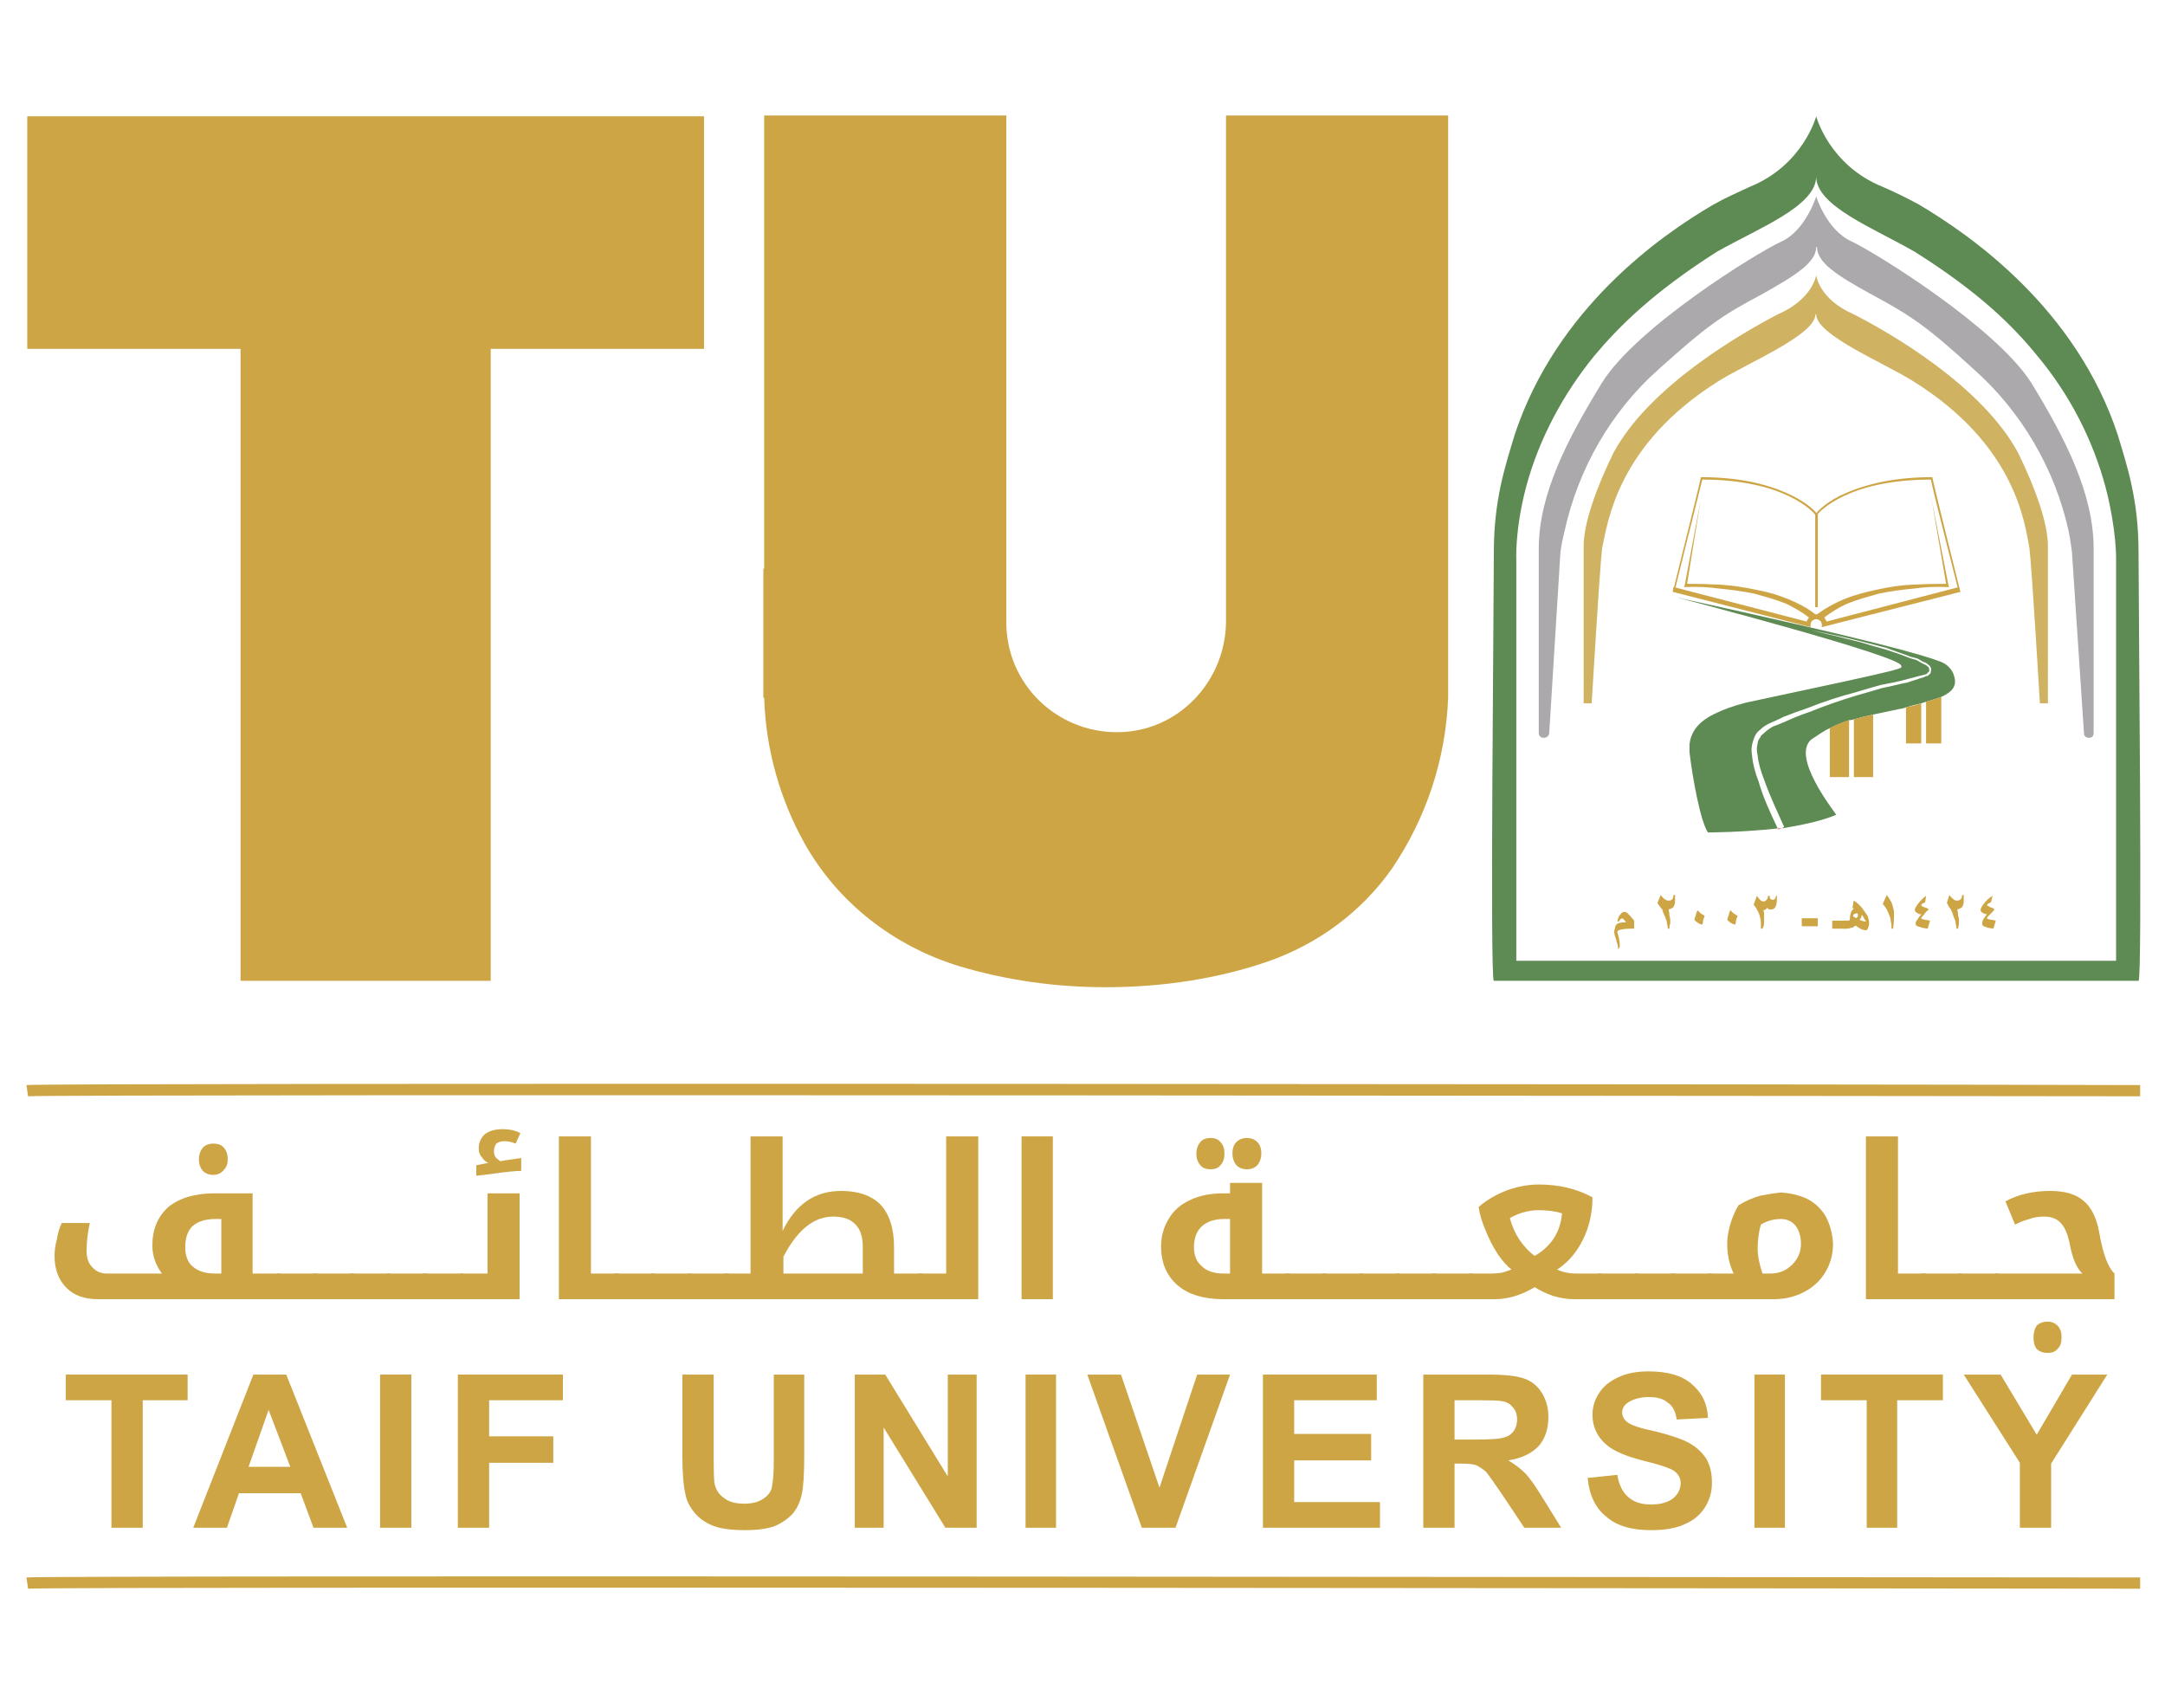 <svg version="1.2" xmlns="http://www.w3.org/2000/svg" viewBox="0 0 270 213" width="270" height="213"><style>.a{fill:#cea545}.b{fill:#5e8a53}.c{fill:#d93b32}.d{fill:#aca9ad}.e{fill:#cfb362}</style><path class="a" d="m226.7 75.7h-0.3v-11.5c-0.3-0.4-3.9-4.4-14.1-4.4-0.6 2.4-3.4 13.6-3.4 13.7h-0.2c0-0.1 2.9-11.6 3.4-13.9v-0.1h0.1c5.7 0 9.3 1.3 11.3 2.3 2.2 1.1 3.1 2.2 3.1 2.3h0.1z"/><path class="a" d="m226.5 76.7v0.5q-0.3 0-0.5 0.2-0.2-0.2-0.4-0.4c-0.9-0.7-1.8-1.2-2.8-1.7q-1-0.4-2-0.7-1-0.3-2.1-0.6-2.1-0.4-4.2-0.6-2.2-0.3-4.3-0.2h-0.2l0.1-0.2 2-10.7-1.7 10.5q2.1 0 4.1 0.1c1.5 0.1 2.9 0.3 4.3 0.6q1.1 0.2 2.2 0.5 1 0.3 2 0.7c1.2 0.5 2.4 1.1 3.4 1.9q0.1 0.1 0.1 0.1z"/><path class="a" d="m226.5 76.6v0.6q-0.3 0-0.5 0.2-0.2 0.2-0.2 0.5v0.3l-17.2-4.4 0.1-0.6 16.6 4.3c0.1-0.2 0.2-0.4 0.3-0.5q0.3-0.3 0.8-0.4z"/><path class="a" d="m226.4 75.7h0.2v-11.5c0.3-0.4 3.9-4.4 14.2-4.4 0.5 2.4 3.4 13.6 3.4 13.7h0.2c0-0.1-2.9-11.6-3.4-13.9v-0.1h-0.1c-5.7 0-9.3 1.3-11.4 2.3-2.2 1.1-3 2.2-3.1 2.3z"/><path class="a" d="m226.5 76.7v0.5q0.3 0 0.5 0.2 0.2-0.2 0.5-0.4 1.3-1 2.8-1.7 1-0.4 2-0.7 1-0.3 2.1-0.6 2-0.4 4.2-0.6 2.1-0.3 4.2-0.2h0.3l-0.1-0.2-2.1-10.7 1.8 10.5q-2.1 0-4.2 0.1-2.1 0.1-4.3 0.6-1 0.2-2.1 0.5-1.1 0.3-2.1 0.7c-1.2 0.5-2.3 1.1-3.4 1.9q0 0.1-0.1 0.1z"/><path class="a" d="m226.5 76.6v0.6q0.3 0 0.5 0.2 0.2 0.2 0.2 0.5v0.3l17.3-4.4-0.2-0.6-16.5 4.3c-0.1-0.2-0.2-0.4-0.3-0.5q-0.4-0.3-0.8-0.4z"/><path class="b" d="m242.1 86.9q-0.8 0.3-1.9 0.6-0.3 0.1-0.6 0.2-0.9 0.2-1.9 0.5-0.2 0.1-0.3 0.1-0.3 0.1-0.5 0.1-1.9 0.4-3.3 0.7-1.4 0.3-2.4 0.6-0.3 0.1-0.6 0.1c-1.1 0.4-1.8 0.7-2.4 1-0.9 0.4-1.5 0.9-2.3 1.4-2.5 2.1 2.5 8.5 3.1 9.4-1.9 0.8-4.4 1.3-6.8 1.7l0.3-0.2c-0.9-2-1.8-3.9-2.5-5.9-0.4-1-0.7-2-0.8-3q-0.2-0.8 0-1.5c0-0.2 0.1-0.5 0.3-0.7q0.1-0.3 0.4-0.5 0.5-0.5 1.2-0.9 0.8-0.3 1.5-0.6 1.5-0.7 3-1.2 3-1.2 6-2.1c1.1-0.3 2.1-0.6 3.1-0.9 1.1-0.2 2.1-0.5 3.2-0.7 0.5-0.2 1-0.3 1.5-0.5 0.3-0.1 0.5-0.1 0.8-0.3q0.1 0 0.2 0 0.1-0.1 0.2-0.2 0.2-0.1 0.2-0.4c0.1-0.3 0-0.6-0.3-0.8-0.2-0.2-0.4-0.3-0.7-0.4l-0.7-0.4q-0.4-0.1-0.8-0.2c-1-0.4-2-0.7-3-1.1q-1.6-0.4-3.1-0.8-3.2-0.8-6.3-1.4 3.1 0.7 6.2 1.5 1.6 0.5 3.1 0.9 1.6 0.5 3.1 1.1 0.3 0.1 0.7 0.2l0.7 0.4c0.2 0.1 0.5 0.2 0.7 0.4 0.2 0.1 0.2 0.4 0.2 0.6q-0.1 0.1-0.2 0.2-0.1 0.1-0.1 0.1-0.1 0.1-0.2 0.1-0.4 0.1-0.8 0.2-0.7 0.2-1.5 0.4c-1.1 0.3-2.1 0.5-3.2 0.7q-1.5 0.4-3.1 0.9-3.1 0.8-6.1 2-1.5 0.5-3 1.1-0.8 0.4-1.5 0.7c-0.5 0.2-1 0.5-1.4 0.9q-0.4 0.3-0.6 0.7-0.2 0.4-0.3 0.8c-0.2 0.6-0.2 1.2-0.1 1.7 0.1 1.1 0.4 2.2 0.8 3.2 0.6 2.1 1.5 4 2.4 5.9-4.5 0.5-8.7 0.5-8.7 0.5-0.9-1.3-1.9-6.6-2.3-10q0-0.5 0-1c0.3-2.5 2.4-3.6 4.8-4.5q1.1-0.4 2.3-0.7c21.2-4.5 19.3-4.2 19.3-4.6-0.1-1.2-26.4-8.1-28-8.5 24.3 5.3 30.5 7.1 32.9 8 0.8 0.3 1.5 1 1.7 1.8 0.4 1.3-0.3 2-1.6 2.6z"/><path class="c" d="m222.2 103.3l-0.4 0.1q-0.1 0-0.1-0.1 0.2 0 0.5 0z"/><path class="a" d="m230.6 89.8v7.1h-2.4v-6.1c0.6-0.3 1.3-0.7 2.4-1z"/><path class="a" d="m233.6 89.1v7.8h-2.4v-7.2q1-0.3 2.4-0.6z"/><path class="a" d="m242.1 86.9v5.8h-1.9v-5.2q1.1-0.3 1.9-0.6z"/><path class="a" d="m239.6 87.7v5h-1.9v-4.5q1-0.2 1.9-0.5z"/><path class="b" d="m266.7 68.9c0-6.6-1.4-10.7-2.6-14.7-5.2-15.7-18.2-24.8-24.8-28.7q-2.2-1.2-4.5-2.2c-6.7-2.7-8.3-8.8-8.3-8.8 0 0-1.6 6.1-8.3 8.8-1.5 0.7-3.1 1.4-4.5 2.2-6.7 3.9-19.6 13-24.8 28.7-1.2 4-2.6 8.1-2.6 14.7 0 6.5-0.5 53.4 0 53.4h80.4c0.5 0 0-46.9 0-53.4zm-2.8 0.9v50h-74.8v-50c0 0-0.2-3.6 1.2-9 1.6-6 4.6-11.6 8.5-16.4 3.1-3.7 7.3-7.9 15.3-13 5.3-3 12.4-5.7 12.4-9.4 0 3.7 7.1 6.4 12.3 9.4 8.1 5.1 12.3 9.3 15.3 13 4 4.8 6.9 10.4 8.5 16.4 1.4 5.4 1.3 9 1.3 9z"/><path class="d" d="m226.5 24.5c0 0 1.3 4.2 4.4 5.6 3 1.4 18 10.7 22.4 17.6 4.3 7 7.8 13.9 7.8 20.7v23q0 0.6-0.6 0.6c-0.3 0-0.6-0.2-0.6-0.5l-1.5-22.6c0 0-0.1-1-0.4-2.6-1.7-7.8-5.9-15-11.9-20.3-5.8-5.3-7.7-6.6-12.9-9.4-4.2-2.3-6.6-3.9-6.6-5.8h-0.1c0 1.9-2.5 3.5-6.6 5.8-5.3 2.8-7.1 4.1-13 9.4-6 5.3-10.1 12.5-11.8 20.3-0.4 1.6-0.5 2.6-0.5 2.6l-1.4 22.6c-0.1 0.3-0.3 0.5-0.7 0.5-0.3 0-0.6-0.2-0.6-0.6v-23c0-6.8 3.6-13.7 7.9-20.7 4.3-6.9 19.3-16.2 22.4-17.6 3-1.4 4.3-5.6 4.3-5.6z"/><path class="e" d="m226.5 39.2c0 2.6 8.6 6.1 12.2 8.4 12.6 7.9 13.8 17.5 14.4 20.8 0.3 2.5 1.3 19.3 1.3 19.3h1v-19.6c0-2.9-1.6-7.3-3.7-11.6-4.5-8.4-16-15-20.5-17.3-4.4-1.9-4.7-4.9-4.7-4.9 0 0-0.4 3-4.8 4.9-4.4 2.3-16 8.9-20.5 17.3-2.1 4.3-3.7 8.7-3.7 11.6v19.6h1c0 0 1-16.8 1.3-19.3 0.7-3.3 1.9-12.9 14.4-20.8 3.6-2.3 12.2-5.8 12.2-8.4z"/><path class="a" d="m203.8 115.8h-0.5q-0.6 0-1.1 0.1-0.5 0.1-0.5 0.3 0.1 0.4 0.2 0.8 0.1 0.4 0.1 0.7 0 0.2 0 0.4-0.1 0.1-0.2 0.3 0-0.5-0.2-1 0-0.2-0.2-0.7-0.1-0.4-0.1-0.5 0-0.2 0.1-0.4 0-0.2 0.1-0.4 0.1-0.2 0.4-0.3 0.3-0.1 0.9-0.1-0.3-0.4-0.5-0.5-0.1 0.1-0.2 0.1-0.1 0.1-0.2 0.3h-0.2q0.1-0.6 0.4-0.9 0.2-0.3 0.5-0.3 0.2 0 0.5 0.3 0.3 0.3 0.7 0.8z"/><path class="a" d="m208.9 112.3q0 0.5-0.2 0.8-0.2 0.2-0.6 0.3 0.1 0.5 0.1 0.8 0.1 0.2 0.1 0.5 0 0.3 0 0.5c-0.1 0.1-0.1 0.4-0.1 0.6h-0.2q0-0.3-0.1-0.6 0-0.3-0.1-0.5 0 0-0.2-0.5-0.2-0.4-0.3-0.8-0.2-0.2-0.6-0.8l0.4-1q0.3 0.4 0.5 0.5 0.2 0.2 0.5 0.2 0.6 0 0.6-0.7h0.2q0 0.2 0 0.4 0 0.1 0 0.3z"/><path class="a" d="m212.6 114.2q-0.2 0.5-0.2 0.6 0 0.2-0.1 0.5-0.4-0.1-0.5-0.2-0.2-0.1-0.5-0.4 0.1-0.4 0.2-0.6 0-0.2 0.2-0.6 0.3 0.3 0.4 0.4 0.2 0.1 0.5 0.3z"/><path class="a" d="m216.7 114.2q-0.2 0.5-0.2 0.6 0 0.2-0.1 0.5-0.4-0.1-0.5-0.2-0.2-0.1-0.5-0.4 0.1-0.4 0.2-0.6 0-0.2 0.2-0.6 0.3 0.3 0.4 0.4 0.2 0.1 0.5 0.3z"/><path class="a" d="m221.6 112.1q0 1.3-0.7 1.3-0.2 0-0.3 0-0.1-0.1-0.2-0.2-0.1 0.1-0.2 0.2-0.1 0.1-0.3 0.1c0.1 0.2 0.1 0.4 0.1 0.6q0 0.2 0 0.4 0 0.4 0 0.6 0 0.3-0.2 0.7h-0.2q0-0.5 0-0.8 0-0.3-0.1-0.6-0.1-0.5-0.3-0.8-0.1-0.3-0.5-0.8l0.4-1.1q0.2 0.3 0.4 0.5 0.2 0.2 0.4 0.2 0.3 0 0.4-0.2 0.2-0.2 0.2-0.5h0.2q0 0.3 0.1 0.4 0.1 0.1 0.3 0.1 0.3 0 0.4-0.5h0.1q0 0.1 0 0.2c0 0.1 0 0.2 0 0.2z"/><path fill-rule="evenodd" class="a" d="m226.7 114.5v1h-2v-1z"/><path fill-rule="evenodd" class="a" d="m230.2 114.8v1h-1.7v-1z"/><path class="a" d="m233.1 115.1c0 0.1 0 0.3-0.1 0.5q-0.1 0.4-0.3 0.4-0.1 0-0.5-0.1-0.4-0.2-0.8-0.5-0.3 0.3-0.6 0.3-0.2 0.1-0.5 0.1h-0.4v-1h0.4q0.1 0 0.2 0 0.1 0 0.2-0.1v-0.1q0-0.4 0.1-0.7 0.1-0.4 0.4-0.6l-0.2-0.1q0.1-0.3 0.1-0.4 0-0.2 0.1-0.5 0.6 0.4 1 0.9 0.4 0.5 0.7 1 0.2 0.5 0.2 0.9zm-1.4-0.9q0-0.1 0-0.2-0.1-0.2-0.2-0.1-0.1 0-0.3 0.1-0.1 0.1-0.1 0.2 0 0.1 0.4 0.3 0-0.1 0.1-0.1 0.1-0.1 0.1-0.2zm1 0.7q0-0.1-0.2-0.3-0.1-0.3-0.3-0.5-0.1 0.2-0.1 0.3 0 0.1-0.2 0.3 0.5 0.2 0.7 0.2 0.1 0 0.1 0z"/><path class="a" d="m236.2 114.4q0 0.5-0.1 1.4h-0.2q0-0.6-0.1-0.9 0-0.4-0.2-0.8c-0.1-0.3-0.2-0.5-0.3-0.7q-0.1-0.2-0.5-0.7l0.5-1.1q0.3 0.4 0.4 0.6 0.2 0.3 0.3 0.6 0.1 0.4 0.2 0.8 0 0.4 0 0.8z"/><path class="a" d="m240.7 114.8l-0.3 1q-0.8-0.1-0.9-0.2-0.6-0.1-0.6-0.4 0-0.3 0.2-0.5 0.1-0.2 0.5-0.7-0.3 0-0.4-0.1-0.4-0.2-0.4-0.4 0-0.3 0.4-0.8c0.3-0.4 0.6-0.7 1-1l-0.1 0.8q-0.2 0.1-0.4 0.2-0.1 0.1-0.1 0.2 0 0 0.1 0.1 0.2 0.1 0.5 0.2 0.1 0 0.2 0.1 0.1 0 0.1 0.1 0 0.1-0.3 0.3-0.2 0.3-0.4 0.5-0.2 0.2-0.2 0.3 0 0.1 0.5 0.2 0.2 0 0.6 0.1z"/><path class="a" d="m244.9 112.3q0 0.5-0.2 0.8-0.2 0.2-0.6 0.3 0.1 0.5 0.1 0.8 0.1 0.2 0.1 0.5 0 0.3 0 0.5c0 0.1-0.1 0.4-0.1 0.6h-0.2q0-0.3-0.1-0.6 0-0.3-0.1-0.5 0 0-0.2-0.5-0.1-0.4-0.3-0.8-0.2-0.2-0.5-0.8l0.3-1q0.3 0.4 0.5 0.5 0.2 0.2 0.4 0.2 0.7 0 0.7-0.7h0.2q0 0.2 0 0.4 0 0.1 0 0.3z"/><path class="a" d="m248.9 114.8l-0.3 1q-0.8-0.1-0.9-0.2-0.5-0.1-0.5-0.4 0-0.3 0.1-0.5 0.1-0.2 0.5-0.7-0.2 0-0.4-0.1-0.4-0.2-0.4-0.4 0-0.3 0.4-0.8c0.3-0.4 0.6-0.7 1.1-1l-0.2 0.8q-0.2 0.1-0.4 0.2-0.1 0.1-0.1 0.2 0 0 0.2 0.1 0.1 0.1 0.4 0.2 0.2 0 0.2 0.1 0.1 0 0.1 0.1 0 0.1-0.2 0.3-0.3 0.3-0.5 0.5-0.2 0.2-0.2 0.3 0 0.1 0.6 0.2 0.1 0 0.5 0.1z"/><path fill-rule="evenodd" class="a" d="m87.8 14.5v29h-84.4v-29z"/><path fill-rule="evenodd" class="a" d="m61.2 34.7v87.6h-31.2v-87.6z"/><path class="a" d="m180.6 14.4v71.5q0 0.6 0 1.1c-0.3 7.8-2.8 15.1-7 21.3-3.8 5.4-9.2 9.4-15.5 11.6-6.1 2.1-13 3.2-20.2 3.2-6.4 0-12.5-0.9-18.2-2.6-8.2-2.5-15.2-7.9-19.4-15.4-3-5.4-4.8-11.6-5-18.1h-0.1v-16.1h0.1v-56.5h30.2v63.2c0 7.7 6.3 13.8 14 13.7 7.5-0.1 13.4-6.4 13.4-13.9v-63z"/><path class="a" d="m266.9 136.7c-2.6 0-260.2-0.3-263.4 0l-0.2-1.4c1.8-0.3 236.8-0.1 263.6 0z"/><path class="a" d="m266.9 198.1c-2.6 0-260.2-0.3-263.4 0l-0.2-1.4c1.8-0.3 236.8 0 263.6 0z"/><path class="a" d="m34.9 158.8q0.1 0 0.1 0.1v3q0 0.1-0.1 0.1h-22.7q-2.5 0-3.9-1.4-1.5-1.5-1.5-4 0-1 0.3-2.1 0.2-1.2 0.6-2h3.5q-0.4 1.8-0.4 3.5 0 1.3 0.7 2 0.7 0.8 1.8 0.8h6.9q-1.2-1.6-1.2-3.5 0-3 2-4.8 2.1-1.7 5.8-1.7h4.7v10zm-7.3 0v-6.8h-0.7q-1.9 0-2.9 0.9-0.9 0.9-0.9 2.6 0 1.6 0.9 2.4 1 0.9 2.8 0.9zm-1-12.3q-0.8 0-1.3-0.5-0.5-0.6-0.5-1.4 0-0.9 0.5-1.5 0.5-0.5 1.3-0.5 0.9 0 1.3 0.5 0.5 0.5 0.5 1.5 0 0.8-0.5 1.3-0.5 0.6-1.3 0.6z"/><path class="a" d="m39.4 158.8q0.2 0 0.2 0.1v3q0 0.1-0.2 0.1h-4.8q-0.1 0-0.1-0.1v-3q0-0.1 0.1-0.1z"/><path class="a" d="m44 158.8q0.2 0 0.2 0.1v3q0 0.1-0.2 0.1h-4.8q-0.2 0-0.2-0.1v-3q0-0.1 0.2-0.1z"/><path class="a" d="m48.6 158.8q0.1 0 0.1 0.1v3q0 0.1-0.1 0.1h-4.9q-0.1 0-0.1-0.1v-3q0-0.1 0.1-0.1z"/><path class="a" d="m53.1 158.8q0.2 0 0.2 0.1v3q0 0.1-0.2 0.1h-4.8q-0.1 0-0.1-0.1v-3q0-0.1 0.1-0.1z"/><path class="a" d="m57.7 158.8q0.1 0 0.1 0.1v3q0 0.1-0.1 0.1h-4.8q-0.2 0-0.2-0.1v-3q0-0.1 0.2-0.1z"/><path class="a" d="m57.5 162q-0.2 0-0.2-0.1v-3q0-0.1 0.2-0.1h3.3v-10h4v13.2zm1.9-16.7l1.5-0.3q-0.5-0.2-0.8-0.7-0.4-0.4-0.4-1.1 0-1.1 0.8-1.8 0.8-0.6 2.2-0.6 1.3 0 2.2 0.5l-0.6 1.3q-0.7-0.3-1.4-0.3-0.6 0-1 0.3-0.3 0.4-0.3 1 0 0.4 0.2 0.7 0.3 0.3 0.6 0.5l0.5-0.1q1.3-0.2 2.1-0.3v1.6q-0.9 0-3.1 0.3-2.2 0.3-2.5 0.3z"/><path class="a" d="m77 158.8q0.2 0 0.2 0.1v3q0 0.1-0.2 0.1h-7.3v-20.3h4v17.1h3.3z"/><path class="a" d="m81.6 158.8q0.1 0 0.1 0.1v3q0 0.1-0.1 0.1h-4.8q-0.2 0-0.2-0.1v-3q0-0.1 0.2-0.1z"/><path class="a" d="m86.2 158.8q0.1 0 0.1 0.1v3q0 0.1-0.1 0.1h-4.9q-0.1 0-0.1-0.1v-3q0-0.1 0.1-0.1z"/><path class="a" d="m90.7 158.8q0.2 0 0.2 0.1v3q0 0.1-0.2 0.1h-4.8q-0.1 0-0.1-0.1v-3q0-0.1 0.1-0.1z"/><path class="a" d="m90.5 162q-0.2 0-0.2-0.1v-3q0-0.1 0.2-0.1h3.1v-17.1h4v11.8q2.4-5 7.3-5 3.2 0 4.9 1.7 1.7 1.8 1.7 5.4v3.2h3.4q0.2 0 0.2 0.1v3q0 0.1-0.2 0.1zm17.1-3.2v-3.3q0-1.9-0.9-2.8-0.9-1-2.8-1-3.6 0-6.2 5v2.1z"/><path class="a" d="m114.7 162q-0.2 0-0.2-0.1v-3q0-0.1 0.2-0.1h3.3v-17.1h4v20.3z"/><path fill-rule="evenodd" class="a" d="m131.3 141.7v20.3h-3.9v-20.3z"/><path class="a" d="m160.7 158.8q0.2 0 0.2 0.1v3q0 0.1-0.2 0.1h-8.1q-3.7 0-5.7-1.7c-1.4-1.2-2.1-2.8-2.1-4.9q0-1.9 1-3.5 0.9-1.5 2.7-2.3 1.7-0.8 4.1-0.8h0.8v-1.3h4v11.3zm-7.3 0v-6.8h-0.7q-1.8 0-2.8 0.9-1 0.9-1 2.6 0 1.6 1 2.4 0.9 0.9 2.7 0.9zm-2.4-13q-0.9 0-1.3-0.5-0.5-0.6-0.5-1.4 0-0.9 0.5-1.5 0.4-0.5 1.3-0.5 0.8 0 1.2 0.5 0.5 0.5 0.5 1.4 0 1-0.5 1.5-0.4 0.5-1.2 0.5zm4.5 0q-0.8 0-1.3-0.5-0.5-0.6-0.5-1.5 0-0.9 0.5-1.4 0.5-0.5 1.3-0.5 0.8 0 1.3 0.5 0.5 0.5 0.5 1.4 0 0.9-0.5 1.5-0.5 0.5-1.3 0.5z"/><path class="a" d="m165.3 158.8q0.1 0 0.1 0.1v3q0 0.1-0.1 0.1h-4.8q-0.2 0-0.2-0.1v-3q0-0.1 0.2-0.1z"/><path class="a" d="m169.9 158.8q0.1 0 0.1 0.1v3q0 0.1-0.1 0.1h-4.9q-0.1 0-0.1-0.1v-3q0-0.1 0.1-0.1z"/><path class="a" d="m174.4 158.8q0.2 0 0.2 0.1v3q0 0.1-0.2 0.1h-4.8q-0.1 0-0.1-0.1v-3q0-0.1 0.1-0.1z"/><path class="a" d="m179 158.8q0.1 0 0.1 0.1v3q0 0.1-0.1 0.1h-4.8q-0.2 0-0.2-0.1v-3q0-0.1 0.2-0.1z"/><path class="a" d="m183.6 158.8q0.1 0 0.1 0.1v3q0 0.1-0.1 0.1h-4.9q-0.1 0-0.1-0.1v-3q0-0.1 0.1-0.1z"/><path class="a" d="m199.7 158.8q0.1 0 0.1 0.1v3q0 0.1-0.1 0.1h-3.4q-1.2 0-2.6-0.4-1.4-0.5-2.3-1.1-2.5 1.5-5 1.5h-3.1q-0.1 0-0.1-0.1v-3q0-0.1 0.1-0.1h2.7q0.6 0 1.3-0.1 0.7-0.2 1.2-0.4-0.8-0.6-1.7-1.9-0.9-1.4-1.5-2.9-0.7-1.6-0.9-3 1.5-1.3 3.6-2.1 2-0.7 3.9-0.7 3.8 0 6.7 1.6 0 2.9-1.2 5.3-1.2 2.4-3.2 3.7 1 0.5 2.4 0.5zm-8.3-2.2q3.1-1.8 3.4-5.3-1.2-0.4-3-0.4-0.9 0-1.9 0.3-1 0.3-1.6 0.7 0.4 1.5 1.2 2.7 0.9 1.3 1.9 2z"/><path class="a" d="m204.3 158.8q0.1 0 0.1 0.1v3q0 0.1-0.1 0.1h-4.9q-0.1 0-0.1-0.1v-3q0-0.1 0.1-0.1z"/><path class="a" d="m208.8 158.8q0.2 0 0.2 0.1v3q0 0.1-0.2 0.1h-4.8q-0.1 0-0.1-0.1v-3q0-0.1 0.1-0.1z"/><path class="a" d="m213.4 158.8q0.1 0 0.2 0.1v3q-0.1 0.1-0.2 0.1h-4.8q-0.2 0-0.2-0.1v-3q0-0.1 0.2-0.1z"/><path class="a" d="m216.2 158.8q-0.8-1.7-0.8-3.7 0-1.1 0.4-2.5 0.4-1.3 1-2.3 1.3-0.8 2.7-1.2 1.5-0.3 2.6-0.4 1.8 0.1 3.3 0.8 1.5 0.8 2.3 2.2 0.8 1.5 0.9 3.4 0 2-1 3.6-0.9 1.5-2.6 2.4-1.7 0.9-3.8 0.9h-8.1q-0.1 0-0.1-0.1v-3q0-0.1 0.1-0.1zm3-3.1q0 1.3 0.6 3.1h1q1.6 0 2.7-1.1 1.1-1.1 1.1-2.6 0-1.4-0.7-2.3-0.7-0.8-1.8-0.8c-0.8 0-1.7 0.2-2.5 0.7q-0.4 1.4-0.4 3z"/><path class="a" d="m240 158.8q0.2 0 0.2 0.1v3q0 0.1-0.2 0.1h-7.3v-20.3h4v17.1h3.3z"/><path class="a" d="m244.6 158.8q0.1 0 0.1 0.1v3q0 0.1-0.1 0.1h-4.9q-0.1 0-0.1-0.1v-3q0-0.1 0.1-0.1z"/><path class="a" d="m249.2 158.8q0.1 0 0.1 0.1v3q0 0.1-0.1 0.1h-4.9q-0.1 0-0.1-0.1v-3q0-0.1 0.1-0.1z"/><path class="a" d="m248.9 162q-0.1 0-0.1-0.1v-3q0-0.1 0.1-0.1h10.8q-1.1-1-1.6-3.8-0.4-1.8-1.1-2.5-0.7-0.8-2.1-0.8-1 0-1.8 0.3-0.8 0.2-1.8 0.7l-1.2-2.9q2.4-1.3 5.6-1.3 2.7 0 4.1 1.2 1.5 1.2 2 4 0.7 4 1.9 5.1v3.2zm6.5 6.7q-0.9 0-1.4-0.5-0.4-0.5-0.4-1.4 0-0.9 0.4-1.5 0.5-0.5 1.4-0.5c0.5 0 0.9 0.2 1.2 0.5q0.5 0.5 0.5 1.4c0 0.7-0.1 1.1-0.5 1.5q-0.4 0.5-1.2 0.5z"/><path class="a" d="m13.9 190.5v-15.9h-5.7v-3.2h15.2v3.2h-5.6v15.9z"/><path class="a" d="m43.3 190.5h-4.2l-1.6-4.3h-7.7l-1.5 4.3h-4.2l7.5-19.1h4.1zm-7.1-7.6l-2.7-7.1-2.5 7.1z"/><path fill-rule="evenodd" class="a" d="m51.3 171.4v19.1h-3.9v-19.1z"/><path class="a" d="m57.1 190.5v-19.1h13.1v3.2h-9.2v4.5h8v3.3h-8v8.1z"/><path class="a" d="m85.1 171.4h3.9v10.3q0 2.5 0.1 3.2 0.2 1.2 1.2 1.9 0.9 0.7 2.5 0.7 1.6 0 2.5-0.7 0.9-0.6 1-1.6 0.2-1 0.2-3.2v-10.6h3.8v10q0 3.5-0.3 4.9-0.3 1.4-1.1 2.4-0.9 1-2.3 1.6-1.4 0.5-3.7 0.5-2.7 0-4.1-0.6-1.4-0.6-2.2-1.6-0.9-1.1-1.1-2.2-0.4-1.6-0.4-4.8z"/><path class="a" d="m106.6 190.5v-19.1h3.8l7.8 12.7v-12.7h3.6v19.1h-3.9l-7.7-12.5v12.5z"/><path fill-rule="evenodd" class="a" d="m131.7 171.4v19.1h-3.8v-19.1z"/><path class="a" d="m142.4 190.5l-6.8-19.1h4.2l4.8 14.1 4.7-14.1h4.1l-6.8 19.1z"/><path class="a" d="m157.5 190.5v-19.1h14.2v3.2h-10.3v4.2h9.6v3.3h-9.6v5.2h10.7v3.2z"/><path class="a" d="m177.5 190.5v-19.1h8.1q3.1 0 4.5 0.5 1.4 0.5 2.2 1.8 0.8 1.3 0.8 3 0 2.2-1.2 3.6-1.3 1.4-3.8 1.8 1.2 0.7 2.1 1.6 0.8 0.8 2.2 3.1l2.3 3.7h-4.6l-2.8-4.2q-1.5-2.2-2-2.8-0.6-0.5-1.2-0.8-0.6-0.2-1.9-0.2h-0.8v8zm3.9-11h2.8q2.8 0 3.5-0.3 0.7-0.2 1.1-0.8 0.4-0.6 0.4-1.4 0-1-0.6-1.6-0.5-0.6-1.4-0.7-0.5-0.1-2.8-0.1h-3v4.9q0-0.1 0 0z"/><path class="a" d="m197.9 184.3l3.8-0.4q0.3 1.9 1.4 2.8 1 0.9 2.8 0.9 1.8 0 2.8-0.8 0.9-0.8 0.9-1.9 0-0.6-0.4-1.1-0.4-0.5-1.3-0.8-0.7-0.3-3.1-0.9-3.1-0.8-4.4-1.9-1.8-1.5-1.8-3.8 0-1.5 0.9-2.8 0.8-1.2 2.4-1.9 1.5-0.7 3.7-0.7 3.6 0 5.4 1.6 1.9 1.6 2 4.2l-3.9 0.2q-0.2-1.5-1.1-2.1-0.8-0.7-2.4-0.7c-1.1 0-2 0.3-2.6 0.7q-0.7 0.5-0.7 1.2 0 0.7 0.6 1.2 0.7 0.6 3.6 1.2 2.8 0.7 4.1 1.4c0.9 0.5 1.6 1.1 2.2 2q0.7 1.2 0.7 3 0 1.7-0.9 3.1-0.9 1.4-2.6 2.1c-1.1 0.5-2.5 0.7-4.1 0.7q-3.7 0-5.6-1.7-2-1.6-2.3-4.8z"/><path fill-rule="evenodd" class="a" d="m222.6 171.4v19.1h-3.8v-19.1z"/><path class="a" d="m232.8 190.5v-15.9h-5.7v-3.2h15.2v3.2h-5.7v15.9z"/><path class="a" d="m251.9 190.5v-8.1l-7-11h4.6l4.5 7.5 4.4-7.5h4.4l-7 11.1v8z"/></svg>